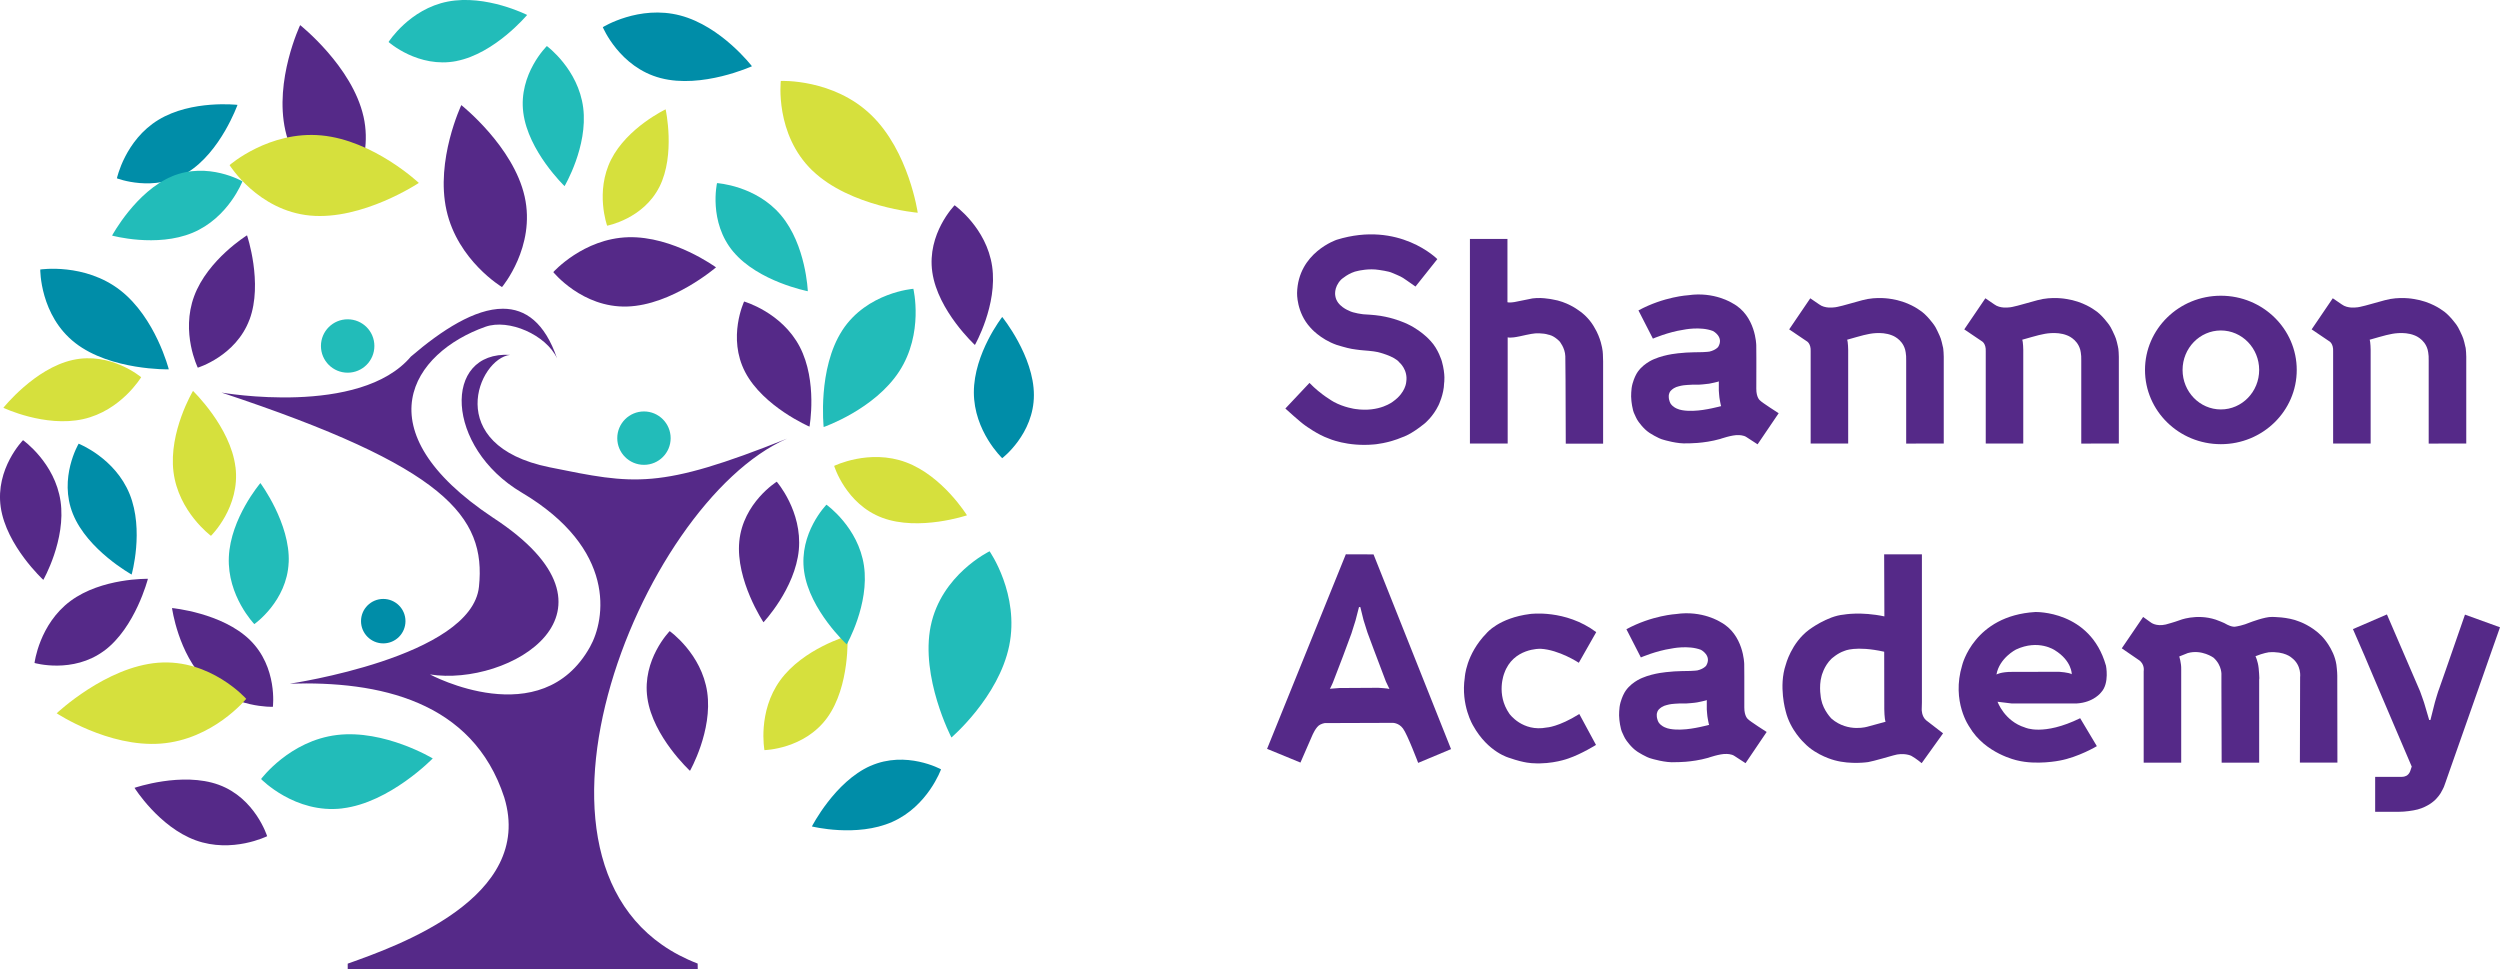 <?xml version="1.0" encoding="UTF-8"?>
<svg xmlns="http://www.w3.org/2000/svg" xmlns:xlink="http://www.w3.org/1999/xlink" viewBox="0 0 548.31 212.54">
  <defs>
    <style>
      .cls-1 {
        fill: none;
      }

      .cls-2 {
        isolation: isolate;
      }

      .cls-3 {
        mix-blend-mode: multiply;
      }

      .cls-4 {
        clip-path: url(#clippath-1);
      }

      .cls-5 {
        clip-path: url(#clippath-3);
      }

      .cls-6 {
        clip-path: url(#clippath-4);
      }

      .cls-7 {
        clip-path: url(#clippath-2);
      }

      .cls-8 {
        clip-path: url(#clippath-7);
      }

      .cls-9 {
        clip-path: url(#clippath-6);
      }

      .cls-10 {
        clip-path: url(#clippath-9);
      }

      .cls-11 {
        clip-path: url(#clippath-8);
      }

      .cls-12 {
        clip-path: url(#clippath-5);
      }

      .cls-13 {
        fill: #d6e03d;
      }

      .cls-14 {
        fill: #22bcb9;
      }

      .cls-15 {
        fill: #552988;
      }

      .cls-16 {
        clip-path: url(#clippath);
      }

      .cls-17 {
        fill: #008da8;
      }
    </style>
    <clipPath id="clippath">
      <path class="cls-1" d="M90.16,78.16c-11.18,13.3-41.58,7.94-41.58,7.94,49.14,16.29,58.06,27.14,56.47,42.57-1.59,15.43-41.51,21.28-41.51,21.28,19.44-.63,40.15,3.68,47.06,24.96,6.73,22.05-23.69,32.64-34.34,36.44v1.19s76.77,0,76.77,0l-.02-1.21c-46.16-17.76-12.84-101.04,19.61-115.13-28.19,11.25-33.43,10.07-52.1,6.28-23.63-4.8-15.57-23.88-8.64-24.65-14.87-.86-14.24,20.25,2.51,30.18,20.92,12.4,18.41,27.81,15.01,33.87-10.7,19.17-35.1,6.04-35.1,6.04,17.18,2.74,45.64-13.67,13.79-34.41-28.91-19.26-17.66-36.16-1.64-41.84,5.14-1.83,13.34,1.79,15.72,6.92-2.71-7.87-6.94-10.88-11.87-10.88-6.15,0-13.39,4.68-20.14,10.46"></path>
    </clipPath>
    <clipPath id="clippath-1">
      <path class="cls-1" d="M70.39,75.88c0,3.24,2.62,5.86,5.86,5.86s5.86-2.62,5.86-5.86-2.62-5.85-5.86-5.85-5.86,2.62-5.86,5.85"></path>
    </clipPath>
    <clipPath id="clippath-2">
      <path class="cls-1" d="M135.38,96.1c0,3.23,2.62,5.85,5.86,5.85s5.85-2.62,5.85-5.85-2.62-5.86-5.85-5.86-5.86,2.62-5.86,5.86"></path>
    </clipPath>
    <clipPath id="clippath-3">
      <path class="cls-1" d="M79.18,136.23c0,2.69,2.18,4.88,4.88,4.88s4.87-2.19,4.87-4.88-2.18-4.87-4.87-4.87-4.88,2.18-4.88,4.87"></path>
    </clipPath>
    <clipPath id="clippath-4">
      <path class="cls-1" d="M16.51,75.23c-7.78-6.05-7.68-16.12-7.68-16.12,0,0,9.76-1.49,17.54,4.55,7.78,6.05,10.65,17.35,10.65,17.35,0,0-12.73.27-20.51-5.78"></path>
    </clipPath>
    <clipPath id="clippath-5">
      <path class="cls-1" d="M41.08,37.85c-7.3,4.45-15.44,1.26-15.44,1.26,0,0,1.79-8.37,9.1-12.82,7.3-4.45,17.35-3.29,17.35-3.29,0,0-3.72,10.4-11.01,14.85"></path>
    </clipPath>
    <clipPath id="clippath-6">
      <path class="cls-1" d="M16,112.74c-3.21-7.92,1.25-15.43,1.25-15.43,0,0,7.97,3.13,11.18,11.05,3.21,7.93.44,17.65.44,17.65,0,0-9.66-5.35-12.87-13.27"></path>
    </clipPath>
    <clipPath id="clippath-7">
      <path class="cls-1" d="M190.92,167.98c7.82-3.46,15.47.75,15.47.75,0,0-2.87,8.07-10.69,11.53-7.82,3.46-17.63,1-17.63,1,0,0,5.02-9.83,12.85-13.29"></path>
    </clipPath>
    <clipPath id="clippath-8">
      <path class="cls-1" d="M226.76,86.65c0,8.55-6.95,13.84-6.95,13.84,0,0-6.22-5.89-6.22-14.45s6.22-16.52,6.22-16.52c0,0,6.95,8.57,6.95,17.12"></path>
    </clipPath>
    <clipPath id="clippath-9">
      <path class="cls-1" d="M144.9,17.13c-9.04-2.36-12.69-11.17-12.69-11.17,0,0,7.93-4.94,16.97-2.57,9.03,2.37,15.74,11.14,15.74,11.14,0,0-10.98,4.98-20.01,2.6"></path>
    </clipPath>
  </defs>
  <g class="cls-2">
    <g id="Layer_2">
      <g id="Layer_1-2" data-name="Layer_1">
        <g>
          <g class="cls-16">
            <rect class="cls-15" x="48.58" y="67.7" width="124.04" height="144.84"></rect>
          </g>
          <g class="cls-4">
            <rect class="cls-14" x="70.39" y="70.02" width="11.72" height="11.71"></rect>
          </g>
          <g class="cls-7">
            <rect class="cls-14" x="135.38" y="90.25" width="11.71" height="11.71"></rect>
          </g>
          <g class="cls-5">
            <rect class="cls-17" x="79.18" y="131.36" width="9.75" height="9.75"></rect>
          </g>
          <g>
            <g class="cls-3">
              <g>
                <path class="cls-15" d="M54.82,140.37c6.12,5.98,5.03,14.65,5.03,14.65,0,0-8.56.32-14.66-5.66-6.11-5.99-7.46-16-7.46-16,0,0,10.99,1.03,17.1,7.02"></path>
                <path class="cls-15" d="M115.07,43.12c2.47,11.02-4.97,19.84-4.97,19.84,0,0-9.71-5.8-12.17-16.82-2.46-11.02,3.25-23.09,3.25-23.09,0,0,11.43,9.05,13.89,20.07"></path>
                <path class="cls-15" d="M79.73,25.57c2.47,11.02-4.97,19.85-4.97,19.85,0,0-9.71-5.8-12.18-16.82-2.46-11.03,3.25-23.09,3.25-23.09,0,0,11.43,9.05,13.9,20.07"></path>
                <path class="cls-15" d="M54.72,70.09c-2.98,8.01-11.34,10.55-11.34,10.55,0,0-3.77-7.69-.79-15.7,2.98-8.02,11.59-13.33,11.59-13.33,0,0,3.53,10.46.55,18.48"></path>
                <path class="cls-15" d="M22.83,142.73c-6.87,5.1-15.26,2.68-15.26,2.68,0,0,1.02-8.5,7.89-13.6,6.87-5.09,16.98-4.86,16.98-4.86,0,0-2.74,10.7-9.6,15.79"></path>
                <path class="cls-15" d="M137.53,67.23c-9.85.29-16.18-7.55-16.18-7.55,0,0,6.58-7.36,16.43-7.65,9.85-.28,19.26,6.61,19.26,6.61,0,0-9.65,8.3-19.51,8.59"></path>
                <path class="cls-15" d="M163.44,81.62c-3.96-7.58-.24-15.49-.24-15.49,0,0,8.23,2.34,12.2,9.92,3.95,7.58,2.14,17.52,2.14,17.52,0,0-10.13-4.37-14.1-11.95"></path>
                <path class="cls-15" d="M162.14,118.77c.81-8.51,8.22-13.12,8.22-13.12,0,0,5.63,6.45,4.84,14.96-.81,8.51-7.75,15.87-7.75,15.87,0,0-6.11-9.19-5.31-17.7"></path>
                <path class="cls-15" d="M47.97,172.12c8.03,2.93,10.62,11.28,10.62,11.28,0,0-7.67,3.82-15.7.89-8.03-2.94-13.39-11.5-13.39-11.5,0,0,10.44-3.59,18.47-.67"></path>
                <path class="cls-15" d="M141.99,153.11c-1.23-8.46,4.89-14.69,4.89-14.69,0,0,7,4.94,8.23,13.4,1.22,8.46-3.78,17.24-3.78,17.24,0,0-8.12-7.48-9.34-15.95"></path>
                <path class="cls-15" d="M.16,111.24c-1.23-8.47,4.89-14.7,4.89-14.7,0,0,7,4.94,8.23,13.4,1.23,8.46-3.78,17.24-3.78,17.24,0,0-8.12-7.48-9.34-15.95"></path>
                <path class="cls-15" d="M204.48,59.71c-1.23-8.46,4.89-14.69,4.89-14.69,0,0,7,4.93,8.23,13.4,1.23,8.46-3.78,17.24-3.78,17.24,0,0-8.12-7.48-9.34-15.95"></path>
              </g>
            </g>
            <path class="cls-13" d="M51.65,102.43c1.09,8.78-5.38,15.09-5.38,15.09,0,0-7.13-5.26-8.22-14.03-1.08-8.79,4.28-17.75,4.28-17.75,0,0,8.24,7.91,9.31,16.69"></path>
            <path class="cls-13" d="M181.42,157.42c-5.03,6.92-13.76,7.1-13.76,7.1,0,0-1.56-8.42,3.47-15.33,5.03-6.92,14.75-9.71,14.75-9.71,0,0,.57,11.02-4.46,17.94"></path>
            <path class="cls-13" d="M34.71,145.35c11.48-.88,19.29,7.92,19.29,7.92,0,0-7.27,8.95-18.75,9.82-11.48.87-22.82-6.65-22.82-6.65,0,0,10.79-10.21,22.28-11.09"></path>
            <path class="cls-13" d="M15.95,78.95c8.34-1.86,15.01,3.78,15.01,3.78,0,0-4.4,7.35-12.75,9.2-8.35,1.85-17.47-2.49-17.47-2.49,0,0,6.86-8.64,15.21-10.49"></path>
            <path class="cls-13" d="M68.02,47.28c-11.45-1.08-17.67-11.07-17.67-11.07,0,0,8.68-7.58,20.14-6.51,11.46,1.08,21.37,10.42,21.37,10.42,0,0-12.37,8.24-23.84,7.16"></path>
            <path class="cls-13" d="M144.63,40.97c-3.54,7.05-11.47,8.53-11.47,8.53,0,0-2.68-7.43.86-14.48,3.55-7.05,11.97-11.04,11.97-11.04,0,0,2.19,9.95-1.36,17"></path>
            <path class="cls-13" d="M193.53,113.57c-8.04-2.99-10.58-11.39-10.58-11.39,0,0,7.71-3.79,15.76-.79,8.04,2.99,13.37,11.63,13.37,11.63,0,0-10.51,3.54-18.55.55"></path>
            <path class="cls-13" d="M178.18,37.42c-8.29-7.99-6.93-19.67-6.93-19.67,0,0,11.52-.53,19.81,7.46,8.29,7.98,10.22,21.45,10.22,21.45,0,0-14.81-1.27-23.1-9.25"></path>
            <g class="cls-3">
              <g>
                <g class="cls-6">
                  <rect class="cls-17" x="8.73" y="57.61" width="28.3" height="23.66"></rect>
                </g>
                <g class="cls-12">
                  <rect class="cls-17" x="25.64" y="21.84" width="26.45" height="20.46"></rect>
                </g>
                <g class="cls-9">
                  <rect class="cls-17" x="12.79" y="97.3" width="18.84" height="28.71"></rect>
                </g>
                <g class="cls-8">
                  <rect class="cls-17" x="178.07" y="164.52" width="28.32" height="19.21"></rect>
                </g>
                <g class="cls-11">
                  <rect class="cls-17" x="213.59" y="69.53" width="13.17" height="30.96"></rect>
                </g>
                <g class="cls-10">
                  <rect class="cls-17" x="132.21" y="1.02" width="32.71" height="18.48"></rect>
                </g>
              </g>
            </g>
            <g class="cls-3">
              <g>
                <path class="cls-14" d="M100.13,13.39c-8.39,1.64-14.91-4.18-14.91-4.18,0,0,4.59-7.23,12.98-8.86,8.4-1.64,17.41,2.93,17.41,2.93,0,0-7.08,8.46-15.48,10.1"></path>
                <path class="cls-14" d="M114.77,24.7c-1.08-8.48,5.17-14.6,5.17-14.6,0,0,6.9,5.06,7.97,13.54,1.07,8.49-4.09,17.18-4.09,17.18,0,0-7.97-7.64-9.05-16.12"></path>
                <path class="cls-14" d="M63.31,123.35c-.36,8.54-7.53,13.53-7.53,13.53,0,0-5.96-6.15-5.59-14.69.36-8.54,6.92-16.24,6.92-16.24,0,0,6.58,8.86,6.21,17.41"></path>
                <path class="cls-14" d="M160.84,55.23c-5.5-6.55-3.58-15.07-3.58-15.07,0,0,8.55.52,14.04,7.06,5.5,6.55,5.87,16.65,5.87,16.65,0,0-10.84-2.1-16.33-8.65"></path>
                <path class="cls-14" d="M75.1,177.3c-10.4,1.25-17.84-6.44-17.84-6.44,0,0,6.25-8.41,16.65-9.66,10.4-1.25,21,5.14,21,5.14,0,0-9.41,9.71-19.81,10.95"></path>
                <path class="cls-14" d="M37.72,38.67c7.9-3.29,15.45,1.1,15.45,1.1,0,0-3.05,8-10.95,11.29-7.89,3.28-17.64.61-17.64.61,0,0,5.24-9.71,13.14-12.99"></path>
                <path class="cls-14" d="M176.37,125.38c-1.23-8.46,4.89-14.69,4.89-14.69,0,0,7,4.94,8.23,13.4,1.23,8.46-3.78,17.24-3.78,17.24,0,0-8.12-7.49-9.34-15.95"></path>
                <path class="cls-14" d="M184.72,72.47c5.44-8.37,15.6-9.13,15.6-9.13,0,0,2.35,9.72-3.09,18.1-5.44,8.37-16.58,12.22-16.58,12.22,0,0-1.36-12.81,4.08-21.19"></path>
                <path class="cls-14" d="M204.13,137.29c2.31-11.28,12.91-16.38,12.91-16.38,0,0,6.61,9.45,4.3,20.73-2.32,11.28-12.67,20.11-12.67,20.11,0,0-6.85-13.19-4.54-24.47"></path>
              </g>
            </g>
          </g>
        </g>
        <g>
          <path class="cls-15" d="M310.45,62.85l4.79-6.02s-8.34-8.47-22.05-4.25c0,0-8.5,2.8-8.71,11.67,0,0-.16,4.25,2.91,7.59,0,0,2.1,2.53,5.81,3.82,0,0,2.26.7,3.28.86,0,0,1.66.27,2.53.32,0,0,2.26.16,3.17.38,0,0,3.66.86,4.73,2.26,0,0,1.94,1.61,1.51,4.3,0,0-.11,2.31-2.85,4.25,0,0-2.96,2.47-8.34,1.67,0,0-2.46-.32-4.72-1.57,0,0-2.84-1.57-5.31-4.15l-5.29,5.62s3.38,3.08,4.35,3.72c0,0,2.75,2.02,5.12,2.84,0,0,4.09,1.87,10.05,1.31,0,0,2.99-.22,6.22-1.61,0,0,1.72-.47,4.82-2.99,0,0,1.83-1.48,3.03-3.98,0,0,1.18-2.39,1.23-4.88,0,0,.34-1.76-.5-4.78,0,0-.77-2.67-2.47-4.45,0,0-2.37-2.82-6.48-4.3,0,0-2.47-1.03-5.68-1.36,0,0-2.07-.19-2.56-.19,0,0-2.24-.24-3.21-.8,0,0-2.62-.99-2.95-3.16,0,0-.47-1.85,1.25-3.64,0,0,1.72-1.59,3.79-1.94,0,0,2.32-.56,4.54-.19,0,0,2.09.28,2.82.62,0,0,2.07.84,2.45,1.14,0,0,1.29.86,2.74,1.9"></path>
          <path class="cls-15" d="M330.62,66.29v-13.88h-8.23v44.86h8.28v-23.29s.42.26,2.66-.22c0,0,2.58-.6,3.38-.64,0,0,1.74-.11,2.88.28,0,0,1.08.09,2.43,1.44,0,0,1.23,1.42,1.29,3.29l.05,5.16.05,14.02h8.19v-15.98s.06-3.87-.17-4.75c0,0-.3-2.43-1.79-4.84,0,0-1.18-2.28-3.64-3.83,0,0-2.37-1.76-5.49-2.24,0,0-3.03-.67-5.29-.04l-3.08.62s-1.1.19-1.53.03"></path>
          <path class="cls-15" d="M397.04,65.42l-4.63,6.82,3.85,2.6s.96.48.86,2.26v20.18h8.23v-20.54s-.02-1.75-.23-2.23c0,0,4.02-1.17,4.56-1.21,0,0,2.86-.72,5.25.24,0,0,2.21.73,2.89,3.08,0,0,.31,1.04.25,2.49v18.18s8.24-.02,8.24-.02v-19.02s-.03-1.81-.22-2.29c0,0-.34-1.68-.69-2.34,0,0-.87-1.96-1.19-2.31,0,0-1.63-2.37-3.29-3.35,0,0-2.42-1.84-6.15-2.39,0,0-3.12-.61-6.32.27,0,0-2.82.77-2.85.79,0,0-2.79.82-3.44.79,0,0-1.9.3-3.17-.66l-1.96-1.34Z"></path>
          <path class="cls-15" d="M435.44,65.42l-4.63,6.82,3.85,2.6s.96.48.86,2.26v20.18h8.23v-20.54s-.02-1.75-.23-2.23c0,0,4.02-1.17,4.56-1.21,0,0,2.86-.72,5.25.24,0,0,2.2.73,2.89,3.08,0,0,.31,1.04.25,2.49v18.18s8.24-.02,8.24-.02v-19.02s-.03-1.81-.21-2.29c0,0-.34-1.68-.69-2.34,0,0-.87-1.96-1.19-2.31,0,0-1.64-2.37-3.29-3.35,0,0-2.42-1.84-6.15-2.39,0,0-3.12-.61-6.32.27,0,0-2.82.77-2.85.79,0,0-2.79.82-3.44.79,0,0-1.89.3-3.17-.66l-1.96-1.34Z"></path>
          <path class="cls-15" d="M470.45,81.14c0-8.99,7.45-16.28,16.64-16.28s16.64,7.29,16.64,16.28-7.45,16.28-16.64,16.28-16.64-7.29-16.64-16.28M487.09,89.8c4.64,0,8.4-3.88,8.4-8.66s-3.76-8.66-8.4-8.66-8.4,3.88-8.4,8.66,3.76,8.66,8.4,8.66"></path>
          <path class="cls-15" d="M511.63,65.42l-4.63,6.82,3.85,2.6s.96.48.86,2.26v20.18h8.23v-20.54s-.02-1.75-.22-2.23c0,0,4.02-1.17,4.56-1.21,0,0,2.86-.72,5.25.24,0,0,2.21.73,2.89,3.08,0,0,.31,1.04.25,2.49v18.18s8.24-.02,8.24-.02v-19.02s-.03-1.81-.22-2.29c0,0-.34-1.68-.69-2.34,0,0-.87-1.96-1.19-2.31,0,0-1.64-2.37-3.29-3.35,0,0-2.42-1.84-6.15-2.39,0,0-3.12-.61-6.31.27,0,0-2.82.77-2.85.79,0,0-2.79.82-3.44.79,0,0-1.89.3-3.17-.66l-1.96-1.34Z"></path>
          <path class="cls-15" d="M377.49,89.07s-3.52.96-5.96,1.02c0,0-2.43.17-3.74-.47,0,0-.87-.32-1.38-1.09,0,0-.43-.68-.41-1.6,0,0-.06-.59.39-1.18,0,0,.48-.57,1.25-.86,0,0,.91-.31,1.64-.39,0,0,1.45-.14,1.88-.13h1.42s1.6-.1,2.29-.22c0,0,2.13-.42,2.11-.52v2.05s.11,1.61.2,1.94c0,0,.24,1.4.31,1.45M390.12,90.64s-3.73-2.37-4.12-2.83c0,0-.81-.58-.8-2.56,0-1.11,0-3.11.01-4.67,0-1.22,0-2.16,0-2.16l-.02-2.7s-.08-6.52-5.24-9.23c0,0-3.96-2.58-9.68-1.74,0,0-5.29.28-10.92,3.33l3.17,6.19s3.34-1.45,6.67-1.94c0,0,3.71-.81,6.51.27,0,0,2.48,1.29,1.13,3.5,0,0-.54.7-1.94,1.02,0,0-.94.11-1.43.11,0,0-3.74.03-4.91.21,0,0-3.09.18-5.74,1.31,0,0-2.95,1.12-4.12,3.69,0,0-.66,1.31-.84,2.7,0,0-.2,1.6-.05,2.7,0,0,.18,2.05.69,3.01,0,0,.51,1.18.79,1.52,0,0,1.12,1.67,2.44,2.53,0,0,1.94,1.28,3.15,1.56,0,0,3.1.95,5.24.77,0,0,3.48.09,7.15-.95,0,0,2.64-.93,4.02-.85,0,0,1.13-.03,1.8.46l2.4,1.56,4.63-6.83Z"></path>
          <path class="cls-15" d="M304.75,151.11c-.28-.14-2.47-.26-2.47-.26l-8.5.05-2.11.16c.05-.07.11-.16.16-.27.25-.47.53-1.16.53-1.16l.77-2,1.42-3.7,1.85-4.99.9-2.86.76-2.94h.29s.71,2.87.71,2.87l.84,2.67,1.36,3.66,2.71,7.16.77,1.61ZM318.25,164.3l-17-42.71-6.08-.02-17.27,42.67,7.32,3.01,2.58-5.92s.81-1.99,1.78-2.42c0,0,.75-.38,1.24-.32l14.58-.05s1.35-.06,2.31,1.24c.97,1.29,3.33,7.54,3.33,7.54l7.21-3.02Z"></path>
          <path class="cls-15" d="M374.86,158.98s-3.52.96-5.96,1.02c0,0-2.43.17-3.74-.47,0,0-.87-.32-1.38-1.09,0,0-.43-.68-.41-1.6,0,0-.06-.59.39-1.18,0,0,.48-.57,1.25-.86,0,0,.91-.31,1.63-.39,0,0,1.45-.14,1.88-.13h1.42s1.6-.1,2.29-.23c0,0,2.13-.42,2.11-.52v2.05s.11,1.61.2,1.94c0,0,.24,1.4.31,1.45M387.49,160.55s-3.73-2.37-4.12-2.83c0,0-.81-.58-.8-2.56,0-1.11,0-3.12,0-4.66,0-1.22,0-2.16,0-2.16l-.02-2.7s-.08-6.52-5.24-9.23c0,0-3.96-2.58-9.68-1.74,0,0-5.29.28-10.92,3.33l3.17,6.19s3.34-1.45,6.67-1.94c0,0,3.71-.81,6.51.27,0,0,2.48,1.29,1.13,3.5,0,0-.54.7-1.94,1.02,0,0-.94.11-1.43.11,0,0-3.74.03-4.91.22,0,0-3.09.18-5.74,1.31,0,0-2.95,1.12-4.12,3.69,0,0-.66,1.31-.84,2.7,0,0-.2,1.6-.05,2.7,0,0,.18,2.05.69,3.01,0,0,.51,1.18.79,1.52,0,0,1.12,1.67,2.44,2.53,0,0,1.94,1.28,3.15,1.56,0,0,3.1.95,5.24.77,0,0,3.48.09,7.15-.95,0,0,2.64-.93,4.02-.85,0,0,1.13-.03,1.8.46l2.4,1.56,4.62-6.83Z"></path>
          <path class="cls-15" d="M346.27,145.36s-4.3-2.85-8.39-3.07c0,0-6.02-.21-7.96,5.38,0,0-1.88,4.57,1.13,8.88,0,0,2.85,4.03,8.18,3.01,0,0,2.58-.11,7.15-2.96l3.66,6.78s-3.17,1.98-6.03,2.96c0,0-3.5,1.34-7.8,1.05,0,0-1.77.03-5.11-1.15,0,0-4.73-1.18-8.01-7.1,0,0-2.74-4.46-1.83-10.54,0,0,.21-5.06,4.79-9.74,0,0,2.67-3.33,9.54-4.2,0,0,7.73-1.08,14.5,3.98l-3.82,6.72Z"></path>
          <path class="cls-15" d="M413.54,158.3l-3.85,1.05s-4.3,1.4-7.96-1.7c0,0-1.81-1.76-2.3-4.24,0,0-.6-2.75.09-5.16,0,0,.5-2.13,2.11-3.72,0,0,1.33-1.25,2.86-1.76,0,0,2.45-1.23,8.76.17l.02,12.61s.02,2.07.28,2.75M422.47,158c-1.05-.9-.99-2.41-.99-2.41l.04-1.52v-32.49h-8.28s.05,13.61.05,13.61c-5.17-1.1-8.92-.39-8.92-.39-3.61.31-7.59,3.31-7.59,3.31-3.92,2.9-5.12,7.68-5.12,7.68-1.61,4.73-.02,10.18-.02,10.18,1.01,4.22,4.11,7.01,4.11,7.01,2.63,2.78,6.63,3.77,6.63,3.77,3.59.99,7.38.39,7.38.39.97-.15,5.49-1.46,5.49-1.46,2.32-.71,3.94.09,3.94.09,1.08.6,2.28,1.61,2.28,1.61l4.69-6.54-3.68-2.84Z"></path>
          <path class="cls-15" d="M454.4,147.88c-.65-.41-2.78-.54-2.78-.54l-10.26.02c-2.56-.02-3.49.58-3.49.58.65-3.64,4.28-5.48,4.28-5.48,4.97-2.33,8.54.16,8.54.16,3.74,2.32,3.7,5.25,3.7,5.25M461.87,145.94c-3.44-12.11-15.49-11.71-15.49-11.71-13.45.81-16.03,11.67-16.03,11.67-2.42,8.01,1.61,13.55,1.61,13.55,3.44,5.86,10.44,7.32,10.44,7.32,4.3,1.08,9.31.05,9.31.05,4.14-.75,8.18-3.17,8.18-3.17l-3.66-6.13c-8.12,3.98-12.1,2.04-12.1,2.04-4.52-1.4-6.02-5.65-6.02-5.65l3.12.38h14.2c3.82-.22,5.43-2.48,5.43-2.48,1.83-1.99,1.02-5.87,1.02-5.87"></path>
          <path class="cls-15" d="M465.36,142.19l4.68-6.88,1.72,1.23s1.13.91,3.23.43c0,0,1.99-.54,2.96-.91,0,0,3.71-1.56,8.01-.16,0,0,2.04.75,2.37,1.02,0,0,1.29.75,2.15.48,0,0,1.45-.21,3.07-.91,0,0,3.23-1.24,4.73-1.18,0,0,3.5-.05,6.03,1.02,0,0,2.69.92,4.89,3.17,0,0,2.69,2.69,3.23,6.29,0,0,.19,1.51.19,2.37l.03,19.1h-8.23l.05-18.72s.38-2.64-1.88-4.3c0,0-1.51-1.45-5-1.18,0,0-1.18.16-2.91.86,0,0,.54,1.08.7,2.64,0,0,.22,2.37.11,2.47v18.24h-8.23l-.05-16.84v-2.31s.22-2.1-1.72-3.87c0,0-2.58-1.88-5.65-1.02l-1.88.75s.48,1.45.43,2.85v20.44h-8.23v-20.06s.32-1.61-1.18-2.53l-3.6-2.47Z"></path>
          <path class="cls-15" d="M516.03,137.99l7.48-3.23,7.26,16.84s1.02,2.79,1.06,3.09l.95,3.23h.27l.97-3.84s.74-2.6.98-3.11c0,0,1.16-3.37,1.35-3.85.18-.48,4.28-12.32,4.28-12.32l7.68,2.78-2.16,6.13-1.6,4.58-2.17,6.18-5.16,14.67-.88,2.52-.34.94s-.5,1.05-.7,1.34c0,0-.74,1.21-1.69,1.91,0,0-1.7,1.47-4.26,1.88,0,0-1.73.33-3.31.32h-5.11v-7.67h5.87s.84.04,1.37-.53c0,0,.3-.3.46-.75l.32-.97-2.03-4.75-1.88-4.4-2.65-6.22-2.02-4.75-1.76-4.16-2.55-5.86Z"></path>
        </g>
      </g>
    </g>
  </g>
</svg>
